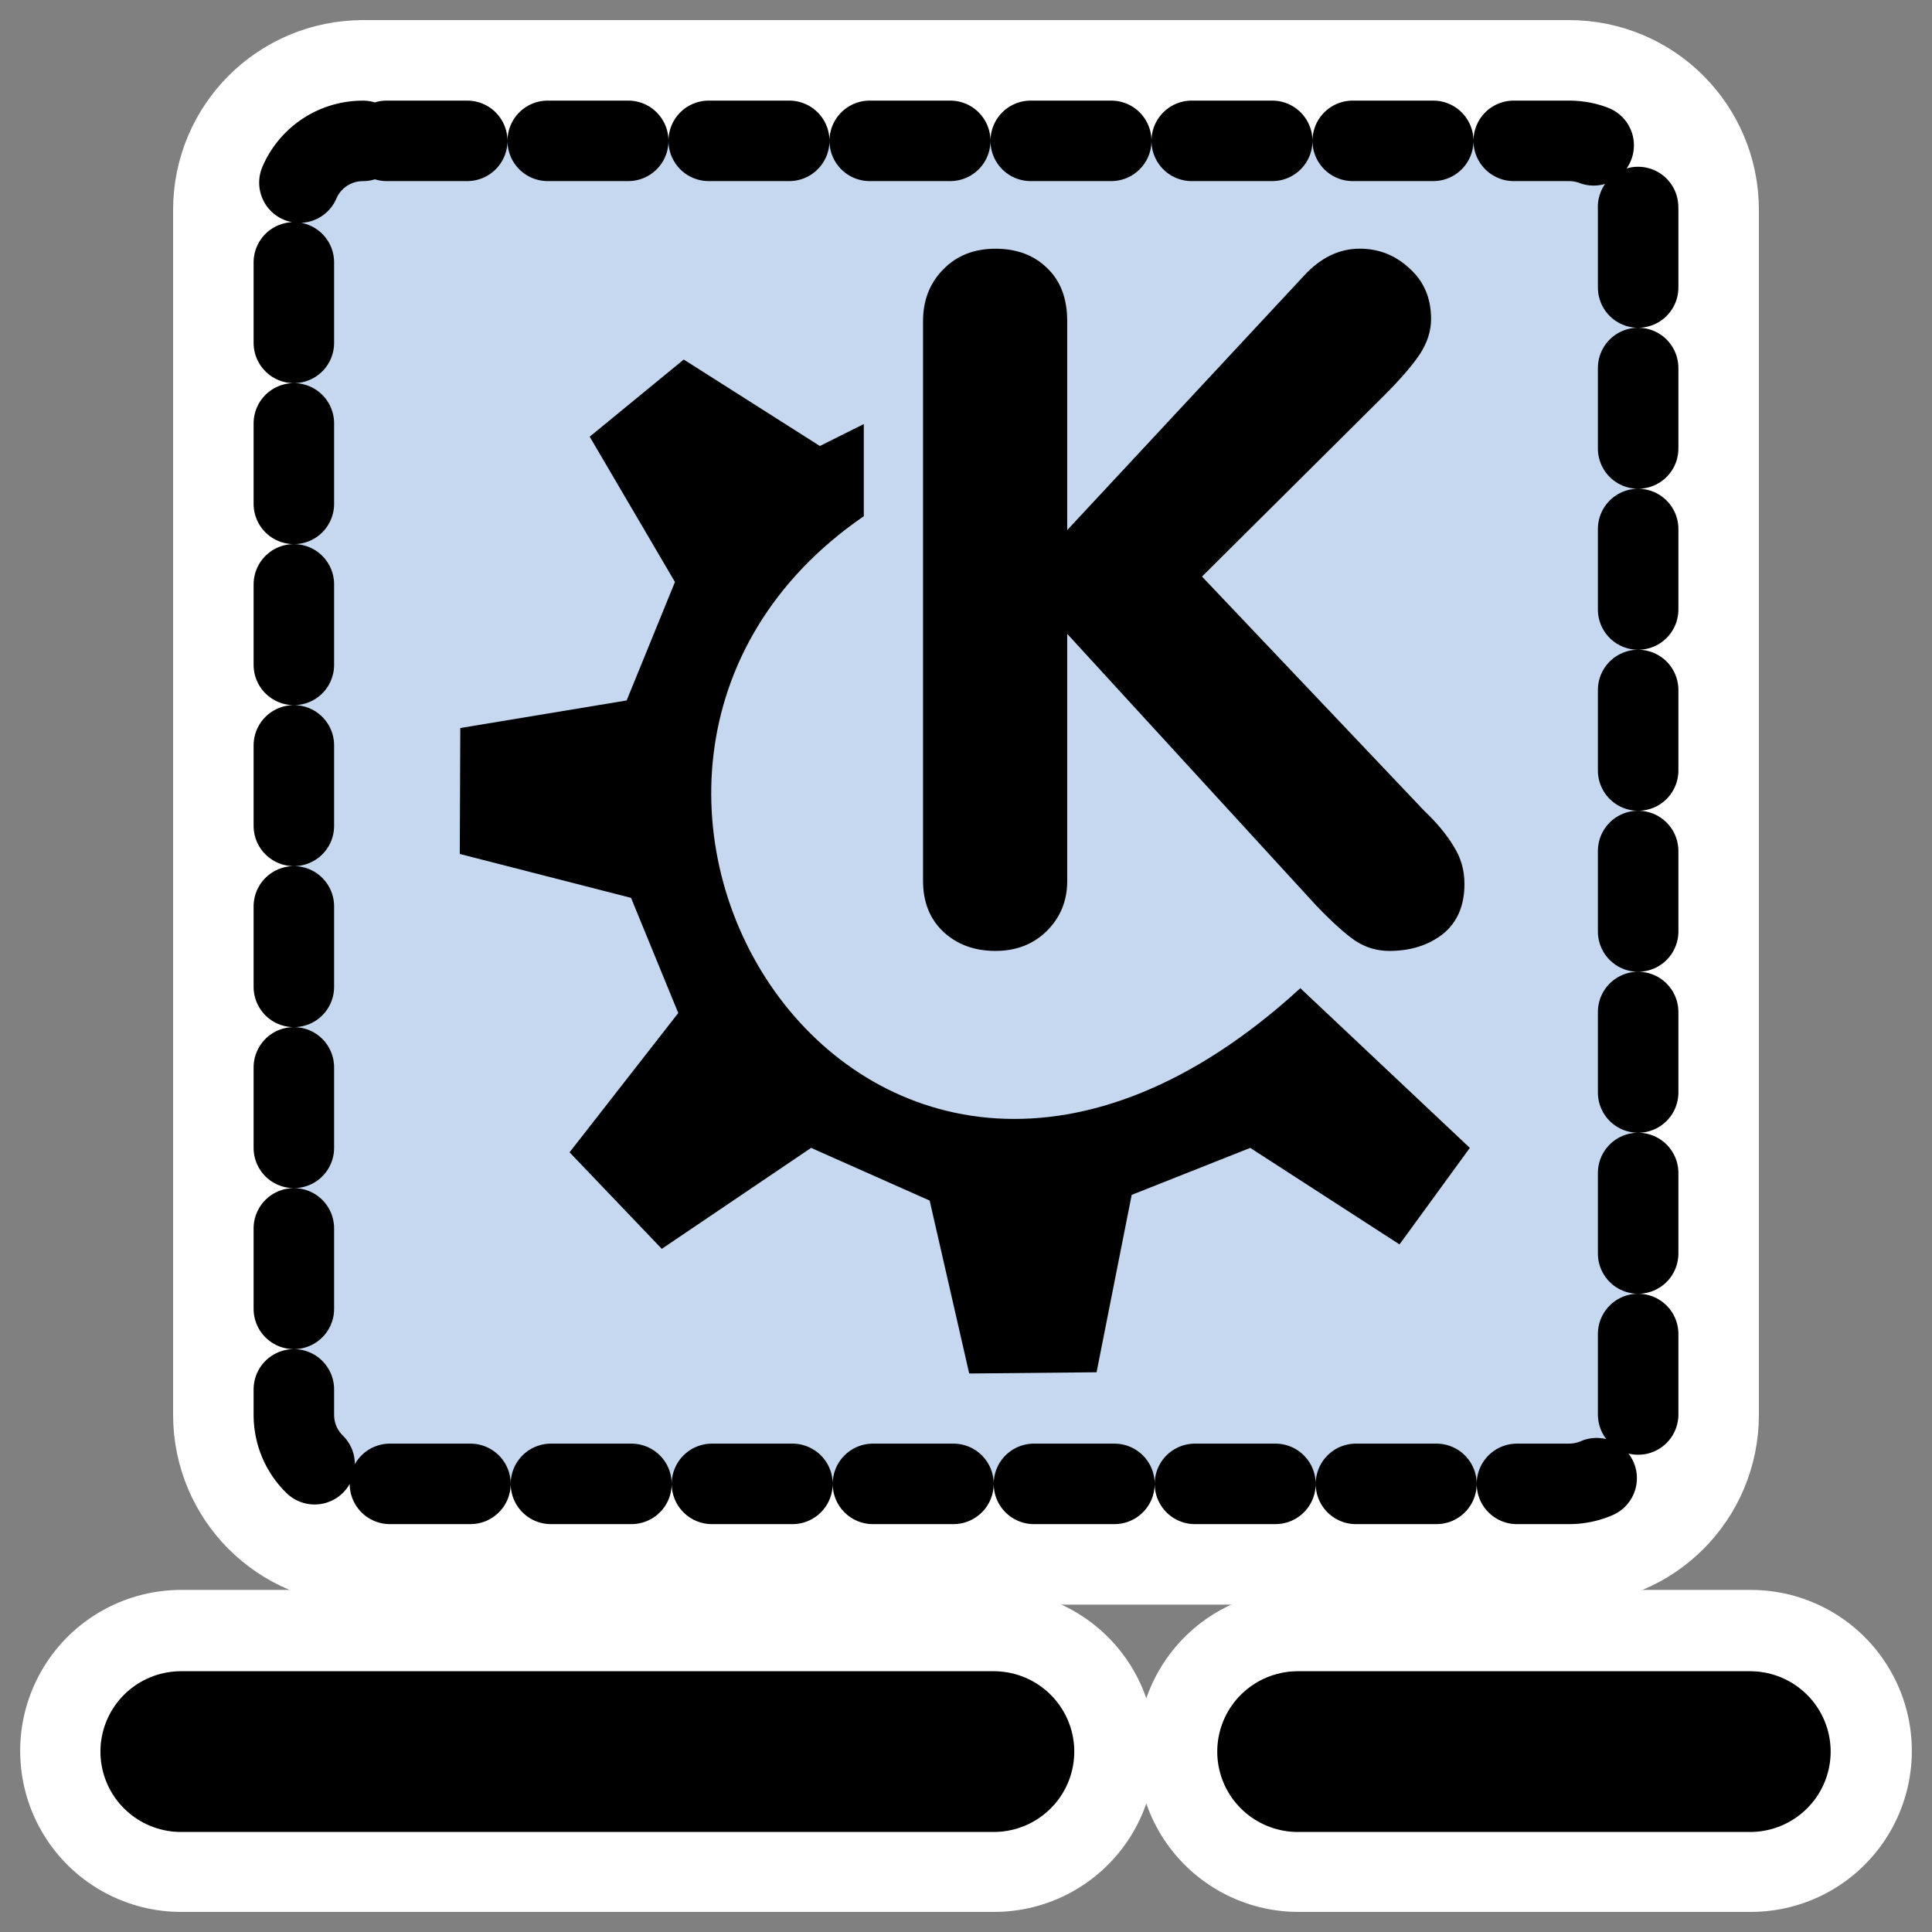 <?xml version="1.0" encoding="UTF-8" standalone="no"?>
<svg
    xmlns:inkscape="http://www.inkscape.org/namespaces/inkscape"
    xmlns:rdf="http://www.w3.org/1999/02/22-rdf-syntax-ns#"
    xmlns="http://www.w3.org/2000/svg"
    xmlns:sodipodi="http://inkscape.sourceforge.net/DTD/sodipodi-0.dtd"
    xmlns:ns1="http://sozi.baierouge.fr"
    xmlns:cc="http://web.resource.org/cc/"
    xmlns:xlink="http://www.w3.org/1999/xlink"
    xmlns:dc="http://purl.org/dc/elements/1.1/"
    id="svg1"
    viewBox="0 0 60 60"
    sodipodi:version="0.32"
    _SVGFile__filename="oldscale/apps/icons.svg"
    version="1.0"
    inkscape:version="0.41"
    y="0"
    x="0"
    sodipodi:docname="iconthemes.svgz"
    sodipodi:docbase="/home/danny/work/icons/primary/scalable/apps"
  >
  <rect x="0" y="0" width="60" height="60" fill="#808080" stroke="none"/>
  <sodipodi:namedview
      id="base"
      bordercolor="#666666"
      inkscape:window-x="0"
      inkscape:window-y="0"
      pagecolor="#ffffff"
      inkscape:zoom="6.4121246"
      inkscape:pageshadow="2"
      borderopacity="1.0"
      inkscape:current-layer="svg1"
      inkscape:cx="45.543616"
      inkscape:cy="24.863123"
      inkscape:window-width="1020"
      inkscape:pageopacity="0.0000000"
      inkscape:window-height="691"
  />
  <path
      id="path1102"
      style="stroke-linejoin:round;stroke:#ffffff;stroke-linecap:round;stroke-width:7.5;fill:none"
      d="m11.271 4.375c-1.188 0-2.145 0.956-2.145 2.142v37.423c0 1.187 0.957 2.143 2.145 2.143h37.458c1.188 0 2.145-0.956 2.145-2.143v-37.423c0-1.187-0.957-2.143-2.145-2.143h-37.458z"
  />
  <path
      id="rect787"
      style="stroke-linejoin:round;fill-rule:evenodd;stroke:#000000;stroke-linecap:round;stroke-dasharray:2.5 2.5;stroke-width:2.5;fill:#c5d8ef"
      d="m11.271 4.375c-1.188 0-2.145 0.956-2.145 2.142v37.423c0 1.187 0.957 2.143 2.145 2.143h37.458c1.188 0 2.145-0.956 2.145-2.143v-37.423c0-1.187-0.957-2.143-2.145-2.143h-37.458z"
  />
  <g
      id="g943"
      transform="matrix(1.001 0 0 1 .477 .349)"
    >
    <path
        id="path847"
        style="fill:#000000"
        transform="matrix(1.243 0 0 1.243 36.642 19.778)"
        d="m-6.823 5.819v-13.992c0-0.516 0.168-0.946 0.504-1.289 0.336-0.344 0.769-0.516 1.301-0.516 0.531 0 0.961 0.16 1.289 0.48 0.336 0.32 0.504 0.762 0.504 1.324v5.226l5.906-6.351c0.414-0.453 0.879-0.68 1.395-0.68 0.476 0 0.891 0.164 1.242 0.492 0.359 0.32 0.539 0.742 0.539 1.266 0 0.297-0.094 0.59-0.281 0.879-0.188 0.281-0.488 0.629-0.902 1.043l-4.535 4.512 5.543 5.848c0.32 0.305 0.566 0.602 0.738 0.891 0.18 0.281 0.27 0.594 0.27 0.938 0 0.547-0.18 0.965-0.539 1.254-0.359 0.281-0.805 0.422-1.336 0.422-0.312 0-0.598-0.086-0.856-0.258-0.25-0.172-0.57-0.461-0.961-0.867l-6.223-6.797v6.176c0 0.492-0.168 0.906-0.504 1.242-0.336 0.336-0.766 0.504-1.289 0.504-0.523 0-0.957-0.16-1.301-0.48-0.336-0.32-0.504-0.742-0.504-1.266z"
    />
    <path
        id="path705"
        d="m37.139 181.15l15.807 16.56 25.593-17.32 20.323 9.04 6.778 29.67 21.83-0.21 6.02-30.44 20.32-8.06 25.59 16.56 12.05-16.56-29.05-27.4c-74.441 68.27-138.77-36.96-74.829-80.986v-15.808l-7.527 3.764-23.334-14.834-16.119 13.237 14.613 24.931-8.279 20.326-28.516 4.73-0.088 21.61 29.356 7.53 8.092 19.76-18.63 23.9z"
        style="fill-rule:evenodd;fill:#000000"
        transform="matrix(.181 0 0 .181 10.472 2.649)"
    />
  </g
  >
  <path
      id="path1741"
      style="stroke-linejoin:round;stroke:#ffffff;stroke-linecap:round;stroke-width:10;fill:none"
      d="m5.626 54.376h25.248"
  />
  <path
      id="path1742"
      sodipodi:nodetypes="cc"
      style="stroke-linejoin:round;stroke:#ffffff;stroke-linecap:round;stroke-width:10;fill:none"
      d="m40.325 54.376h14.049"
  />
  <g
      id="g1737"
      transform="matrix(1.044 0 0 1.041 -1.908 -.554)"
    >
    <path
        id="path1724"
        style="stroke-linejoin:round;stroke:#000000;stroke-linecap:round;stroke-width:4.796;fill:none"
        d="m7.213 52.787h24.173"
    />
    <path
        id="path1725"
        sodipodi:nodetypes="cc"
        style="stroke-linejoin:round;stroke:#000000;stroke-linecap:round;stroke-width:4.796;fill:none"
        d="m40.435 52.787h13.451"
    />
  </g
  >
</svg
>
